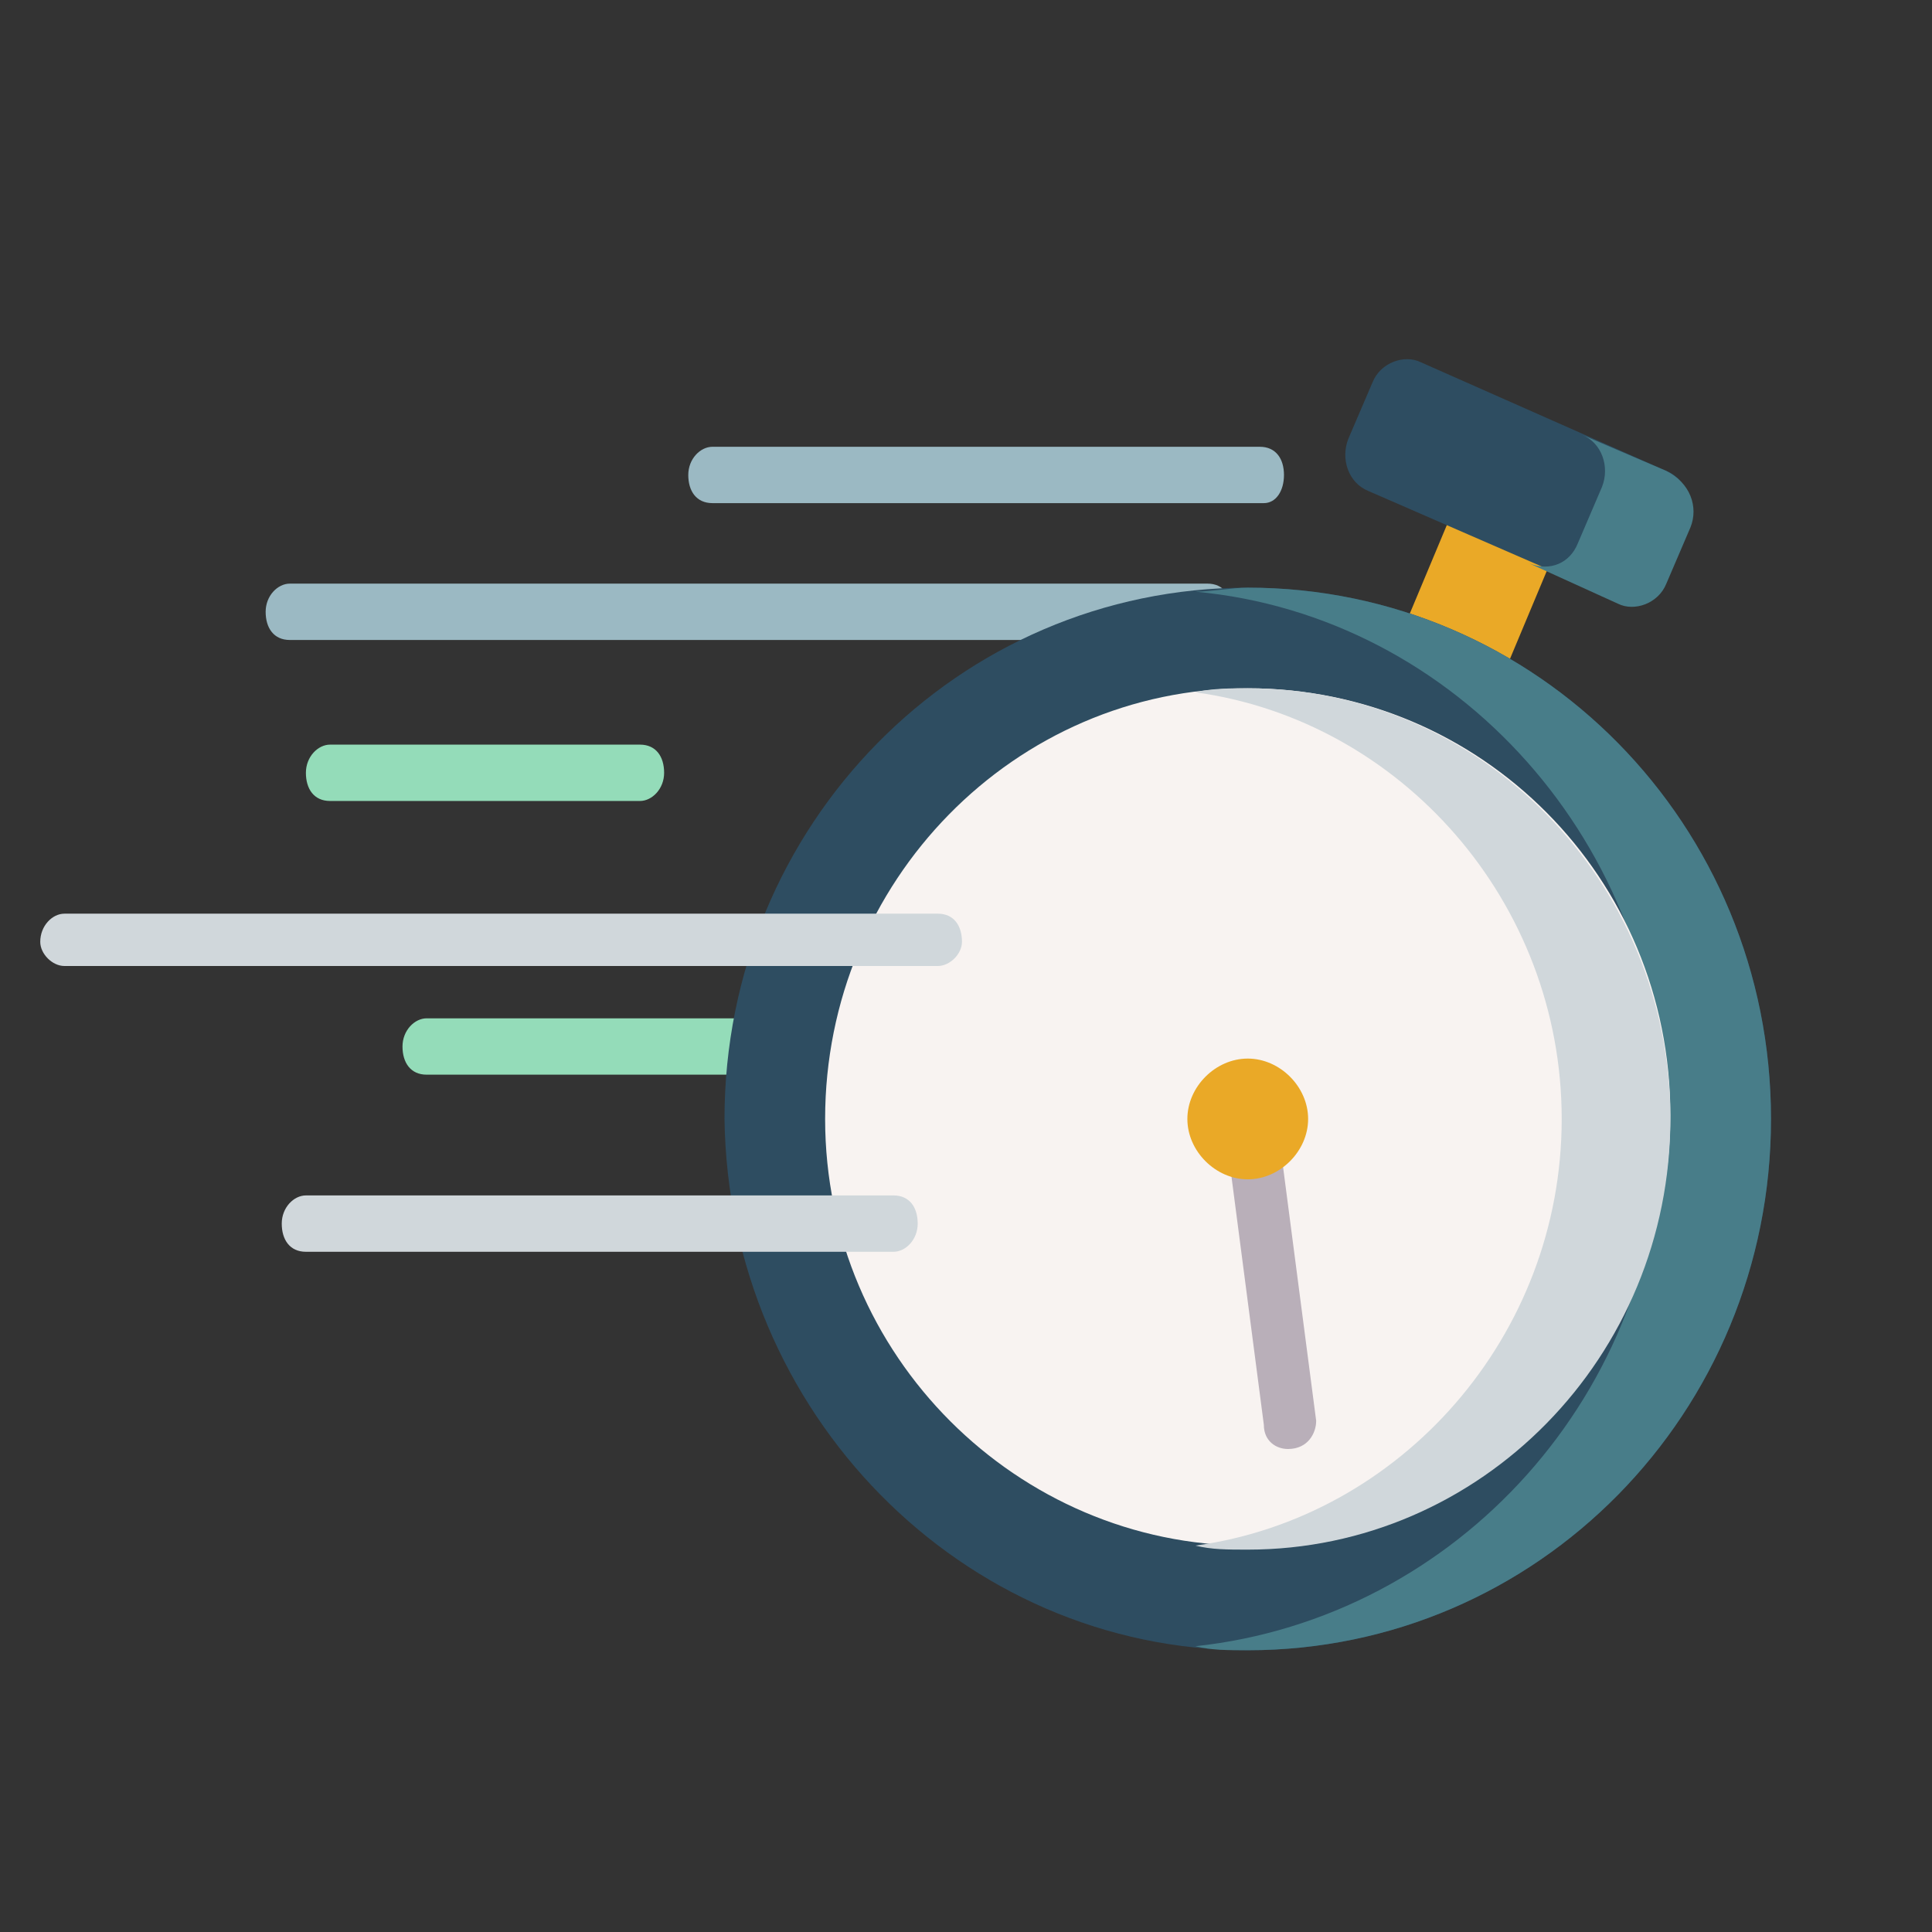 <?xml version="1.0" encoding="UTF-8"?> <svg xmlns="http://www.w3.org/2000/svg" xmlns:xlink="http://www.w3.org/1999/xlink" version="1.1" id="Layer_1" x="0px" y="0px" viewBox="0 0 48 48" style="enable-background:new 0 0 48 48;" xml:space="preserve"><rect x="0" y="0" width="48" height="48" fill="#333333" stroke="none"/> <style type="text/css"> .st0{fill:#EAA927;} .st1{fill:#9BB9C3;} .st2{fill:#94DCB9;} .st3{fill:#2E4D61;} .st4{fill:#487D89;} .st5{fill:#F8F3F1;} .st6{fill:#D0D7DB;} .st7{fill:#B9AFB9;} </style> <path class="st0" d="M36.3,12.2l2.5,1.1L37,17.6l-2.5-1.1L36.3,12.2z"></path> <path class="st1" d="M30,15.9H7.2c-0.4,0-0.6-0.3-0.6-0.7c0-0.4,0.3-0.7,0.6-0.7H30c0.4,0,0.6,0.3,0.6,0.7 C30.7,15.6,30.4,15.9,30,15.9z"></path> <path class="st2" d="M15.9,19.9H8.2c-0.4,0-0.6-0.3-0.6-0.7c0-0.4,0.3-0.7,0.6-0.7h7.7c0.4,0,0.6,0.3,0.6,0.7 C16.5,19.6,16.2,19.9,15.9,19.9z"></path> <path class="st2" d="M23.8,26.7H10.6c-0.4,0-0.6-0.3-0.6-0.7c0-0.4,0.3-0.7,0.6-0.7h13.2c0.4,0,0.6,0.3,0.6,0.7 C24.4,26.4,24.1,26.7,23.8,26.7z"></path> <path class="st1" d="M31.4,12.5H17.7c-0.4,0-0.6-0.3-0.6-0.7s0.3-0.7,0.6-0.7h13.6c0.4,0,0.6,0.3,0.6,0.7S31.7,12.5,31.4,12.5z"></path> <path class="st3" d="M31,41c7.2,0,13-5.9,13-13.2c0-7.3-5.8-13.2-13-13.2c-7.2,0-13,5.9-13,13.2C18.1,35.1,23.9,41,31,41z"></path> <path class="st4" d="M44,27.8C44,35.1,38.2,41,31,41c-0.5,0-0.9,0-1.3-0.1c6.5-0.7,11.6-6.3,11.6-13.1s-5.1-12.5-11.6-13.1 c0.4,0,0.9-0.1,1.3-0.1C38.2,14.6,44,20.5,44,27.8z"></path> <path class="st5" d="M31,38.4c5.8,0,10.5-4.8,10.5-10.7S36.8,17.1,31,17.1s-10.5,4.8-10.5,10.7S25.3,38.4,31,38.4z"></path> <path class="st6" d="M41.5,27.8c0,5.9-4.7,10.7-10.5,10.7c-0.5,0-0.9,0-1.3-0.1c5.1-0.7,9.1-5.2,9.1-10.6s-4-9.9-9.1-10.6 c0.4-0.1,0.9-0.1,1.3-0.1C36.8,17.1,41.5,21.9,41.5,27.8L41.5,27.8z"></path> <path class="st3" d="M40.2,14.9L34,12.2c-0.5-0.2-0.7-0.8-0.5-1.3l0.6-1.4c0.2-0.5,0.8-0.7,1.2-0.5l6.1,2.7c0.5,0.2,0.7,0.8,0.5,1.3 l-0.6,1.4C41.2,14.9,40.6,15.1,40.2,14.9z"></path> <path class="st4" d="M42,13.1l-0.6,1.4c-0.2,0.5-0.8,0.7-1.2,0.5L38,14c0.5,0.2,1,0,1.2-0.5l0.6-1.4c0.2-0.5,0-1.1-0.5-1.3l2.1,0.9 C42,12,42.2,12.6,42,13.1z"></path> <path class="st7" d="M32,36c-0.3,0-0.6-0.2-0.6-0.6l-0.9-6.9c0-0.4,0.2-0.7,0.6-0.7c0.4,0,0.7,0.2,0.7,0.6l0.9,6.9 C32.7,35.6,32.5,36,32,36C32.1,36,32,36,32,36z"></path> <path class="st0" d="M31,29.3c0.8,0,1.5-0.7,1.5-1.5c0-0.8-0.7-1.5-1.5-1.5c-0.8,0-1.5,0.7-1.5,1.5C29.5,28.6,30.2,29.3,31,29.3z"></path> <path class="st6" d="M23.3,24H1.6C1.3,24,1,23.7,1,23.4c0-0.4,0.3-0.7,0.6-0.7h21.7c0.4,0,0.6,0.3,0.6,0.7 C23.9,23.7,23.6,24,23.3,24z"></path> <path class="st6" d="M22.2,31.1H7.6c-0.4,0-0.6-0.3-0.6-0.7c0-0.4,0.3-0.7,0.6-0.7h14.6c0.4,0,0.6,0.3,0.6,0.7 C22.8,30.8,22.5,31.1,22.2,31.1z"></path> </svg> 